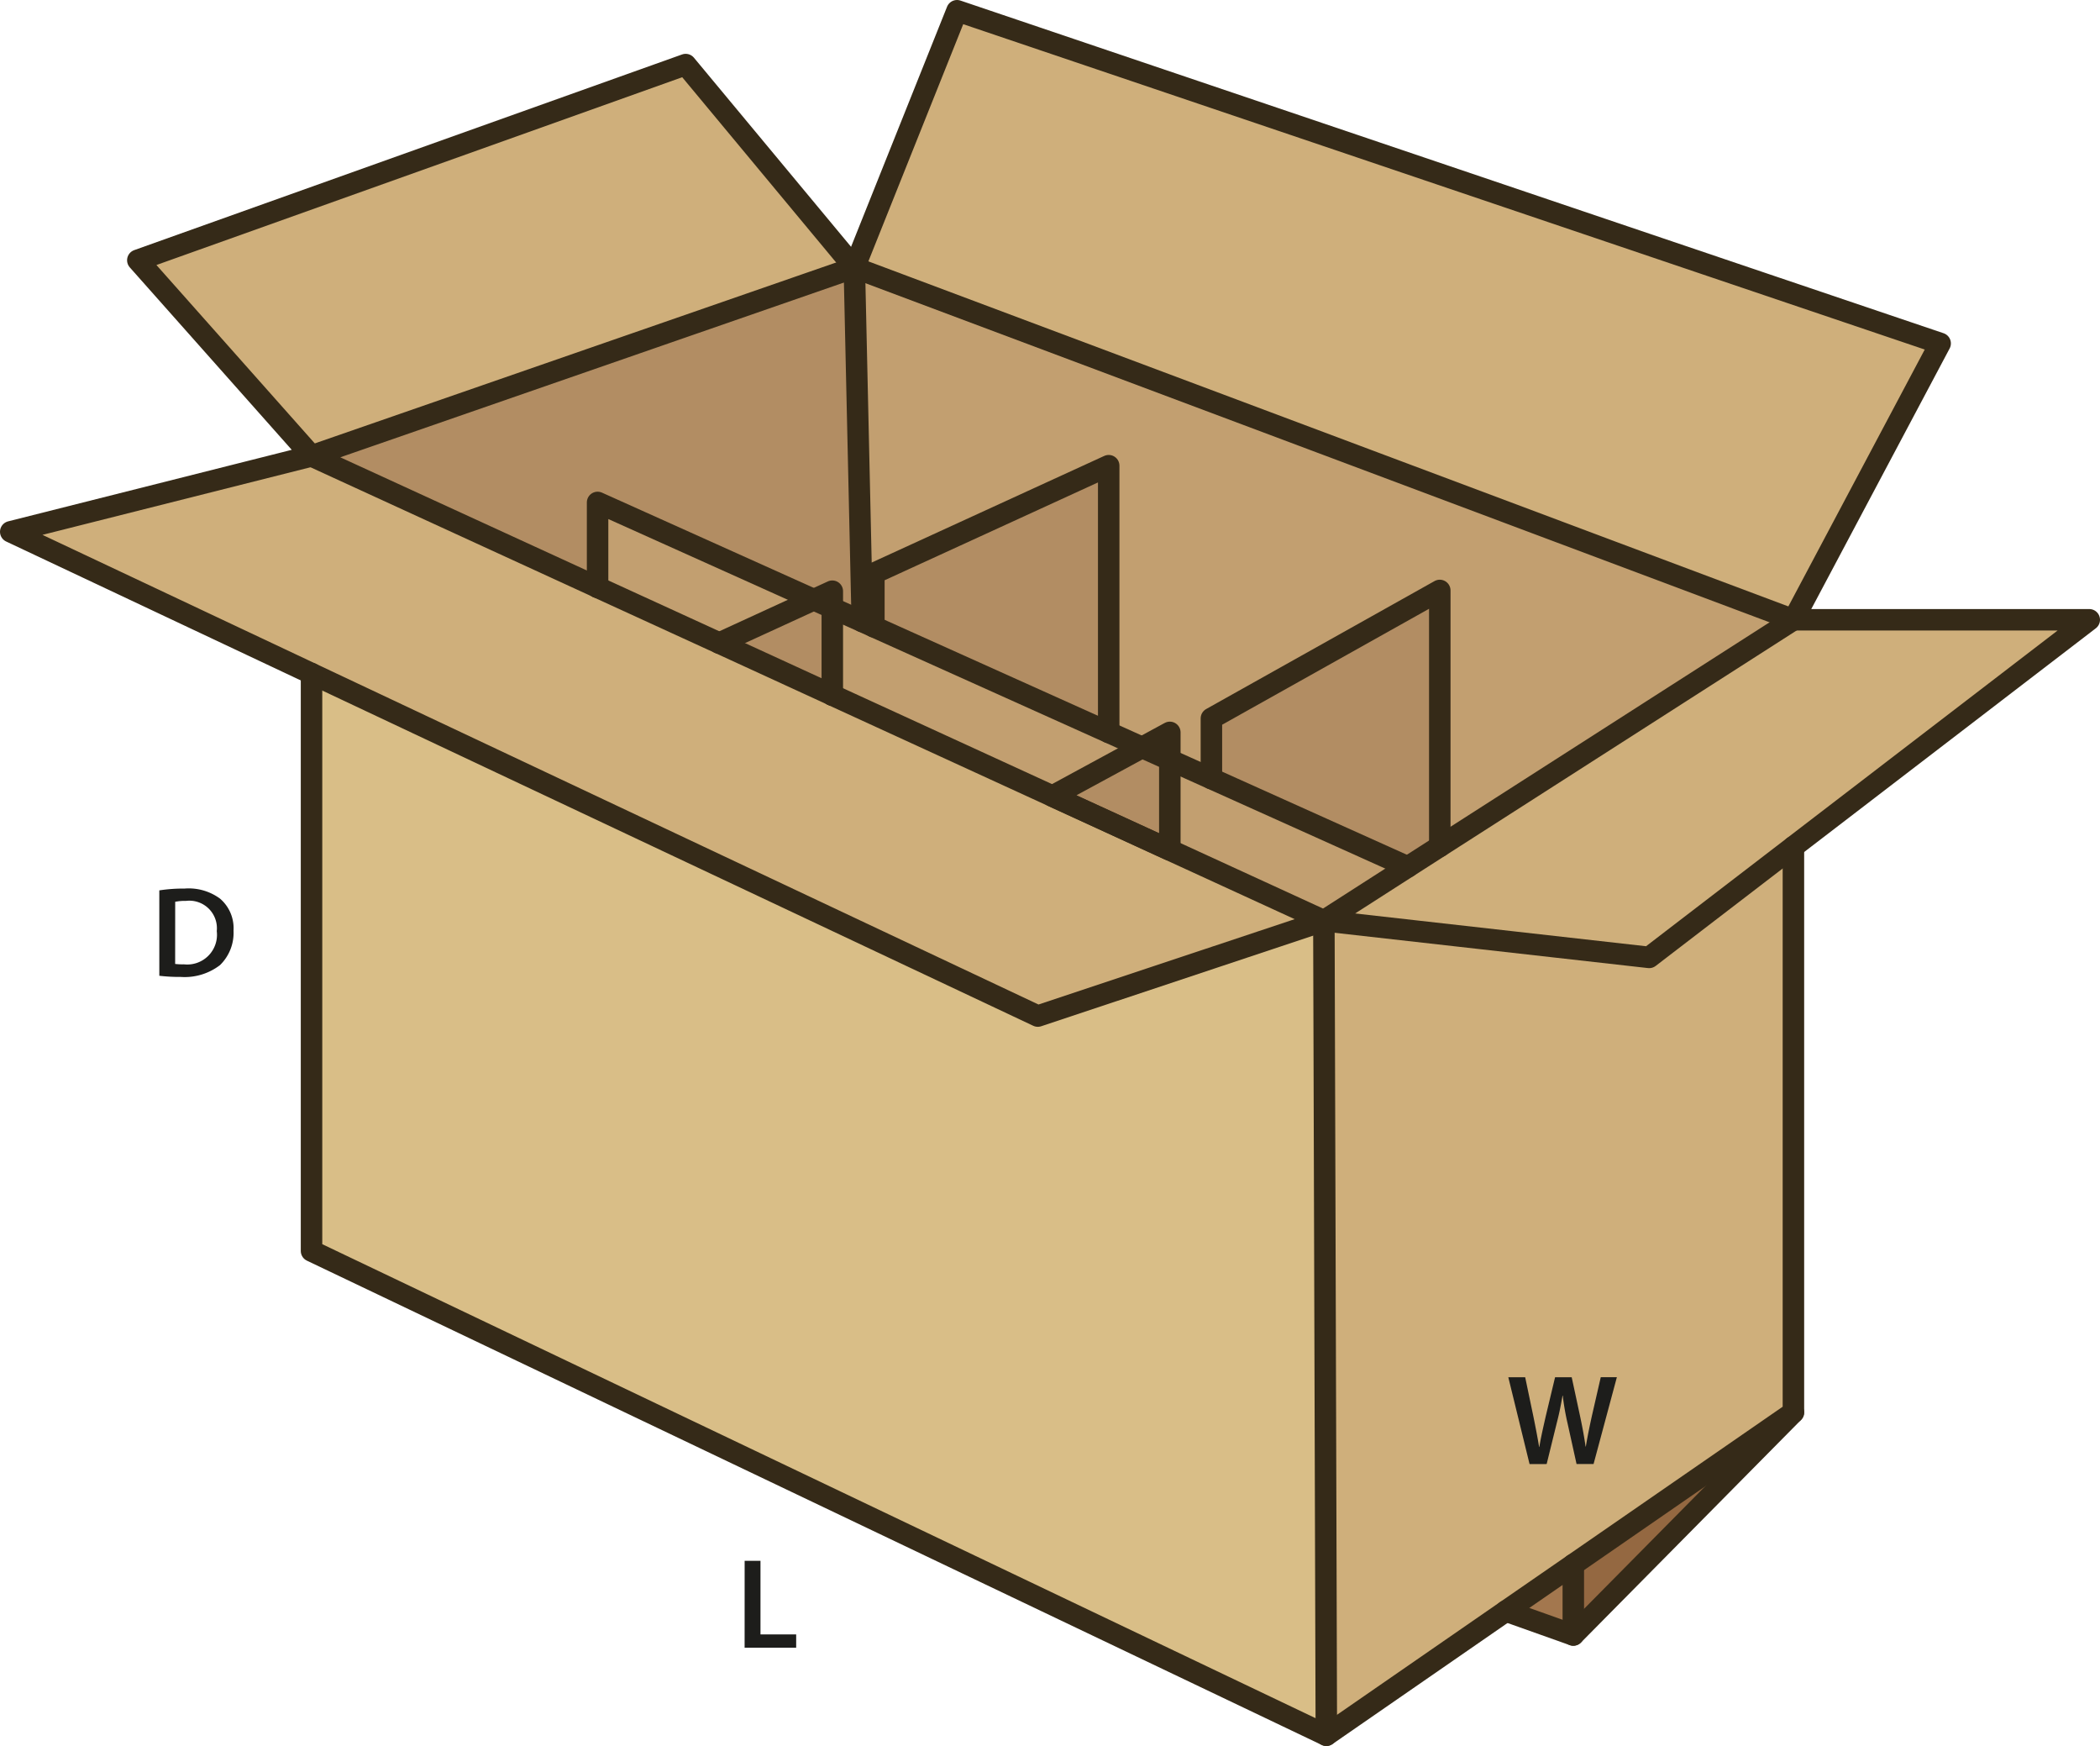 <svg id="Layer_1" data-name="Layer 1" xmlns="http://www.w3.org/2000/svg" viewBox="0 0 195.49 162.49"><defs><style>.cls-1{fill:#cfaf7b;}.cls-2{fill:#d9be87;}.cls-3{fill:#b28d63;}.cls-4{fill:#c29f70;}.cls-5{fill:#a3774e;}.cls-6{fill:#946841;}.cls-7{fill:none;stroke:#352a18;stroke-linecap:round;stroke-linejoin:round;stroke-width:2px;}.cls-8{fill:#1d1d1b;}</style></defs><polygon class="cls-1" points="1 49.49 29 62.69 96.61 94.56 123.24 85.69 97.97 74.09 77.48 64.69 77.48 64.68 66.96 59.85 55.63 54.66 55.63 54.65 29 42.43 1 49.49"/><polygon class="cls-1" points="12.83 24.22 29 42.43 79.53 24.9 63.83 6.01 12.83 24.22"/><polygon class="cls-2" points="29 62.69 29 116.42 123.47 161.49 123.24 85.69 96.61 94.56 29 62.69"/><polygon class="cls-3" points="29 42.43 55.63 54.65 55.63 46.76 75.76 55.81 77.48 55.02 77.48 56.59 80.27 57.84 79.53 24.9 29 42.43"/><polygon class="cls-4" points="55.63 46.76 55.63 54.65 55.63 54.66 66.96 59.85 75.76 55.81 55.63 46.76"/><polygon class="cls-3" points="66.96 59.85 77.48 64.68 77.48 56.59 75.76 55.81 66.96 59.85"/><polygon class="cls-4" points="77.48 56.59 77.48 64.68 77.48 64.69 97.97 74.09 106.32 69.56 103.21 68.16 81.35 58.33 80.27 57.84 77.48 56.59"/><polygon class="cls-1" points="89.09 1 79.53 24.9 166.95 57.68 180.61 31.96 89.09 1"/><polygon class="cls-4" points="79.53 24.9 80.27 57.84 81.35 58.33 81.35 53.36 103.21 43.34 103.21 68.16 106.32 69.56 108.9 68.16 108.9 70.72 112.77 72.46 112.77 66.86 134.03 54.95 134.03 78.77 166.95 57.68 79.53 24.9"/><polygon class="cls-3" points="81.35 53.36 81.35 58.33 103.21 68.16 103.21 43.34 81.35 53.36"/><polygon class="cls-4" points="97.97 74.09 123.24 85.69 131.05 80.68 112.77 72.46 108.9 70.72 108.9 79.1 97.97 74.09"/><polygon class="cls-3" points="97.97 74.09 108.9 79.1 108.9 70.72 106.32 69.56 97.97 74.09"/><polygon class="cls-3" points="112.77 66.86 112.77 72.46 131.05 80.68 134.03 78.77 134.03 54.95 112.77 66.86"/><polygon class="cls-1" points="123.24 85.69 123.47 161.49 140.19 149.93 146.46 145.6 166.95 131.44 166.95 78.8 153.52 89.1 123.24 85.69"/><polygon class="cls-1" points="123.24 85.69 153.52 89.1 166.95 78.8 194.49 57.68 166.95 57.68 134.03 78.77 131.05 80.68 123.24 85.69"/><polygon class="cls-5" points="140.19 149.93 146.46 152.16 146.46 145.6 140.19 149.93"/><polygon class="cls-6" points="146.46 145.6 146.46 152.16 166.95 131.44 146.46 145.6"/><polyline class="cls-7" points="77.48 64.69 97.97 74.09 123.24 85.69 131.05 80.68 134.03 78.77 166.95 57.68 180.61 31.96 89.09 1 79.53 24.9 29 42.43 55.63 54.65"/><polyline class="cls-7" points="55.63 54.66 66.96 59.85 77.48 64.68"/><polygon class="cls-7" points="166.95 57.68 79.53 24.9 63.83 6.01 12.83 24.22 29 42.43 1 49.49 29 62.69 96.61 94.56 123.24 85.69 153.52 89.1 166.95 78.8 194.49 57.68 166.95 57.68"/><polyline class="cls-7" points="166.95 78.8 166.95 131.44 146.46 145.6 140.19 149.93 123.47 161.49 29 116.42 29 62.69"/><line class="cls-7" x1="123.24" y1="85.69" x2="123.47" y2="161.49"/><polyline class="cls-7" points="166.95 131.44 146.46 152.16 140.19 149.93"/><line class="cls-7" x1="146.46" y1="152.16" x2="146.46" y2="145.6"/><polyline class="cls-7" points="131.05 80.68 112.77 72.46 108.9 70.72 106.32 69.56 103.21 68.16 81.35 58.33 80.27 57.84 77.48 56.59 75.76 55.81 55.63 46.76 55.63 54.65 55.63 54.66"/><polyline class="cls-7" points="134.03 78.77 134.03 54.95 112.77 66.86 112.77 72.46"/><polyline class="cls-7" points="103.21 68.16 103.21 43.34 81.35 53.36 81.35 58.33"/><polyline class="cls-7" points="66.96 59.85 75.76 55.81 77.48 55.02 77.48 56.59 77.48 64.68 77.48 64.69"/><line class="cls-7" x1="79.53" y1="24.9" x2="80.27" y2="57.84"/><polygon class="cls-7" points="97.97 74.09 106.32 69.56 108.9 68.16 108.9 70.72 108.9 79.1 97.97 74.09"/><path class="cls-8" d="M16.3,83.821a14.756,14.756,0,0,1,2.35-.168,4.921,4.921,0,0,1,3.3.935,3.617,3.617,0,0,1,1.259,2.974,4.189,4.189,0,0,1-1.259,3.215,5.4,5.4,0,0,1-3.659,1.1,16.081,16.081,0,0,1-1.99-.108Zm1.475,6.847a5.484,5.484,0,0,0,.815.036,2.768,2.768,0,0,0,3.059-3.093A2.565,2.565,0,0,0,18.786,84.8a4.711,4.711,0,0,0-1.007.084Z" transform="translate(-1.47 -0.959)"/><path class="cls-8" d="M143.858,137.215l-1.979-8.084h1.571l.768,3.67c.2.983.4,2.016.528,2.818h.024c.131-.851.36-1.81.587-2.83l.876-3.658h1.547l.8,3.718c.2.96.371,1.859.491,2.735h.025c.143-.887.336-1.811.551-2.8l.839-3.658h1.5l-2.171,8.084h-1.583l-.84-3.8a23.23,23.23,0,0,1-.444-2.567h-.023c-.145.864-.3,1.644-.54,2.567l-.936,3.8Z" transform="translate(-1.47 -0.959)"/><path class="cls-8" d="M70.789,146.218h1.475v6.848h3.322V154.3h-4.8Z" transform="translate(-1.47 -0.959)"/></svg>